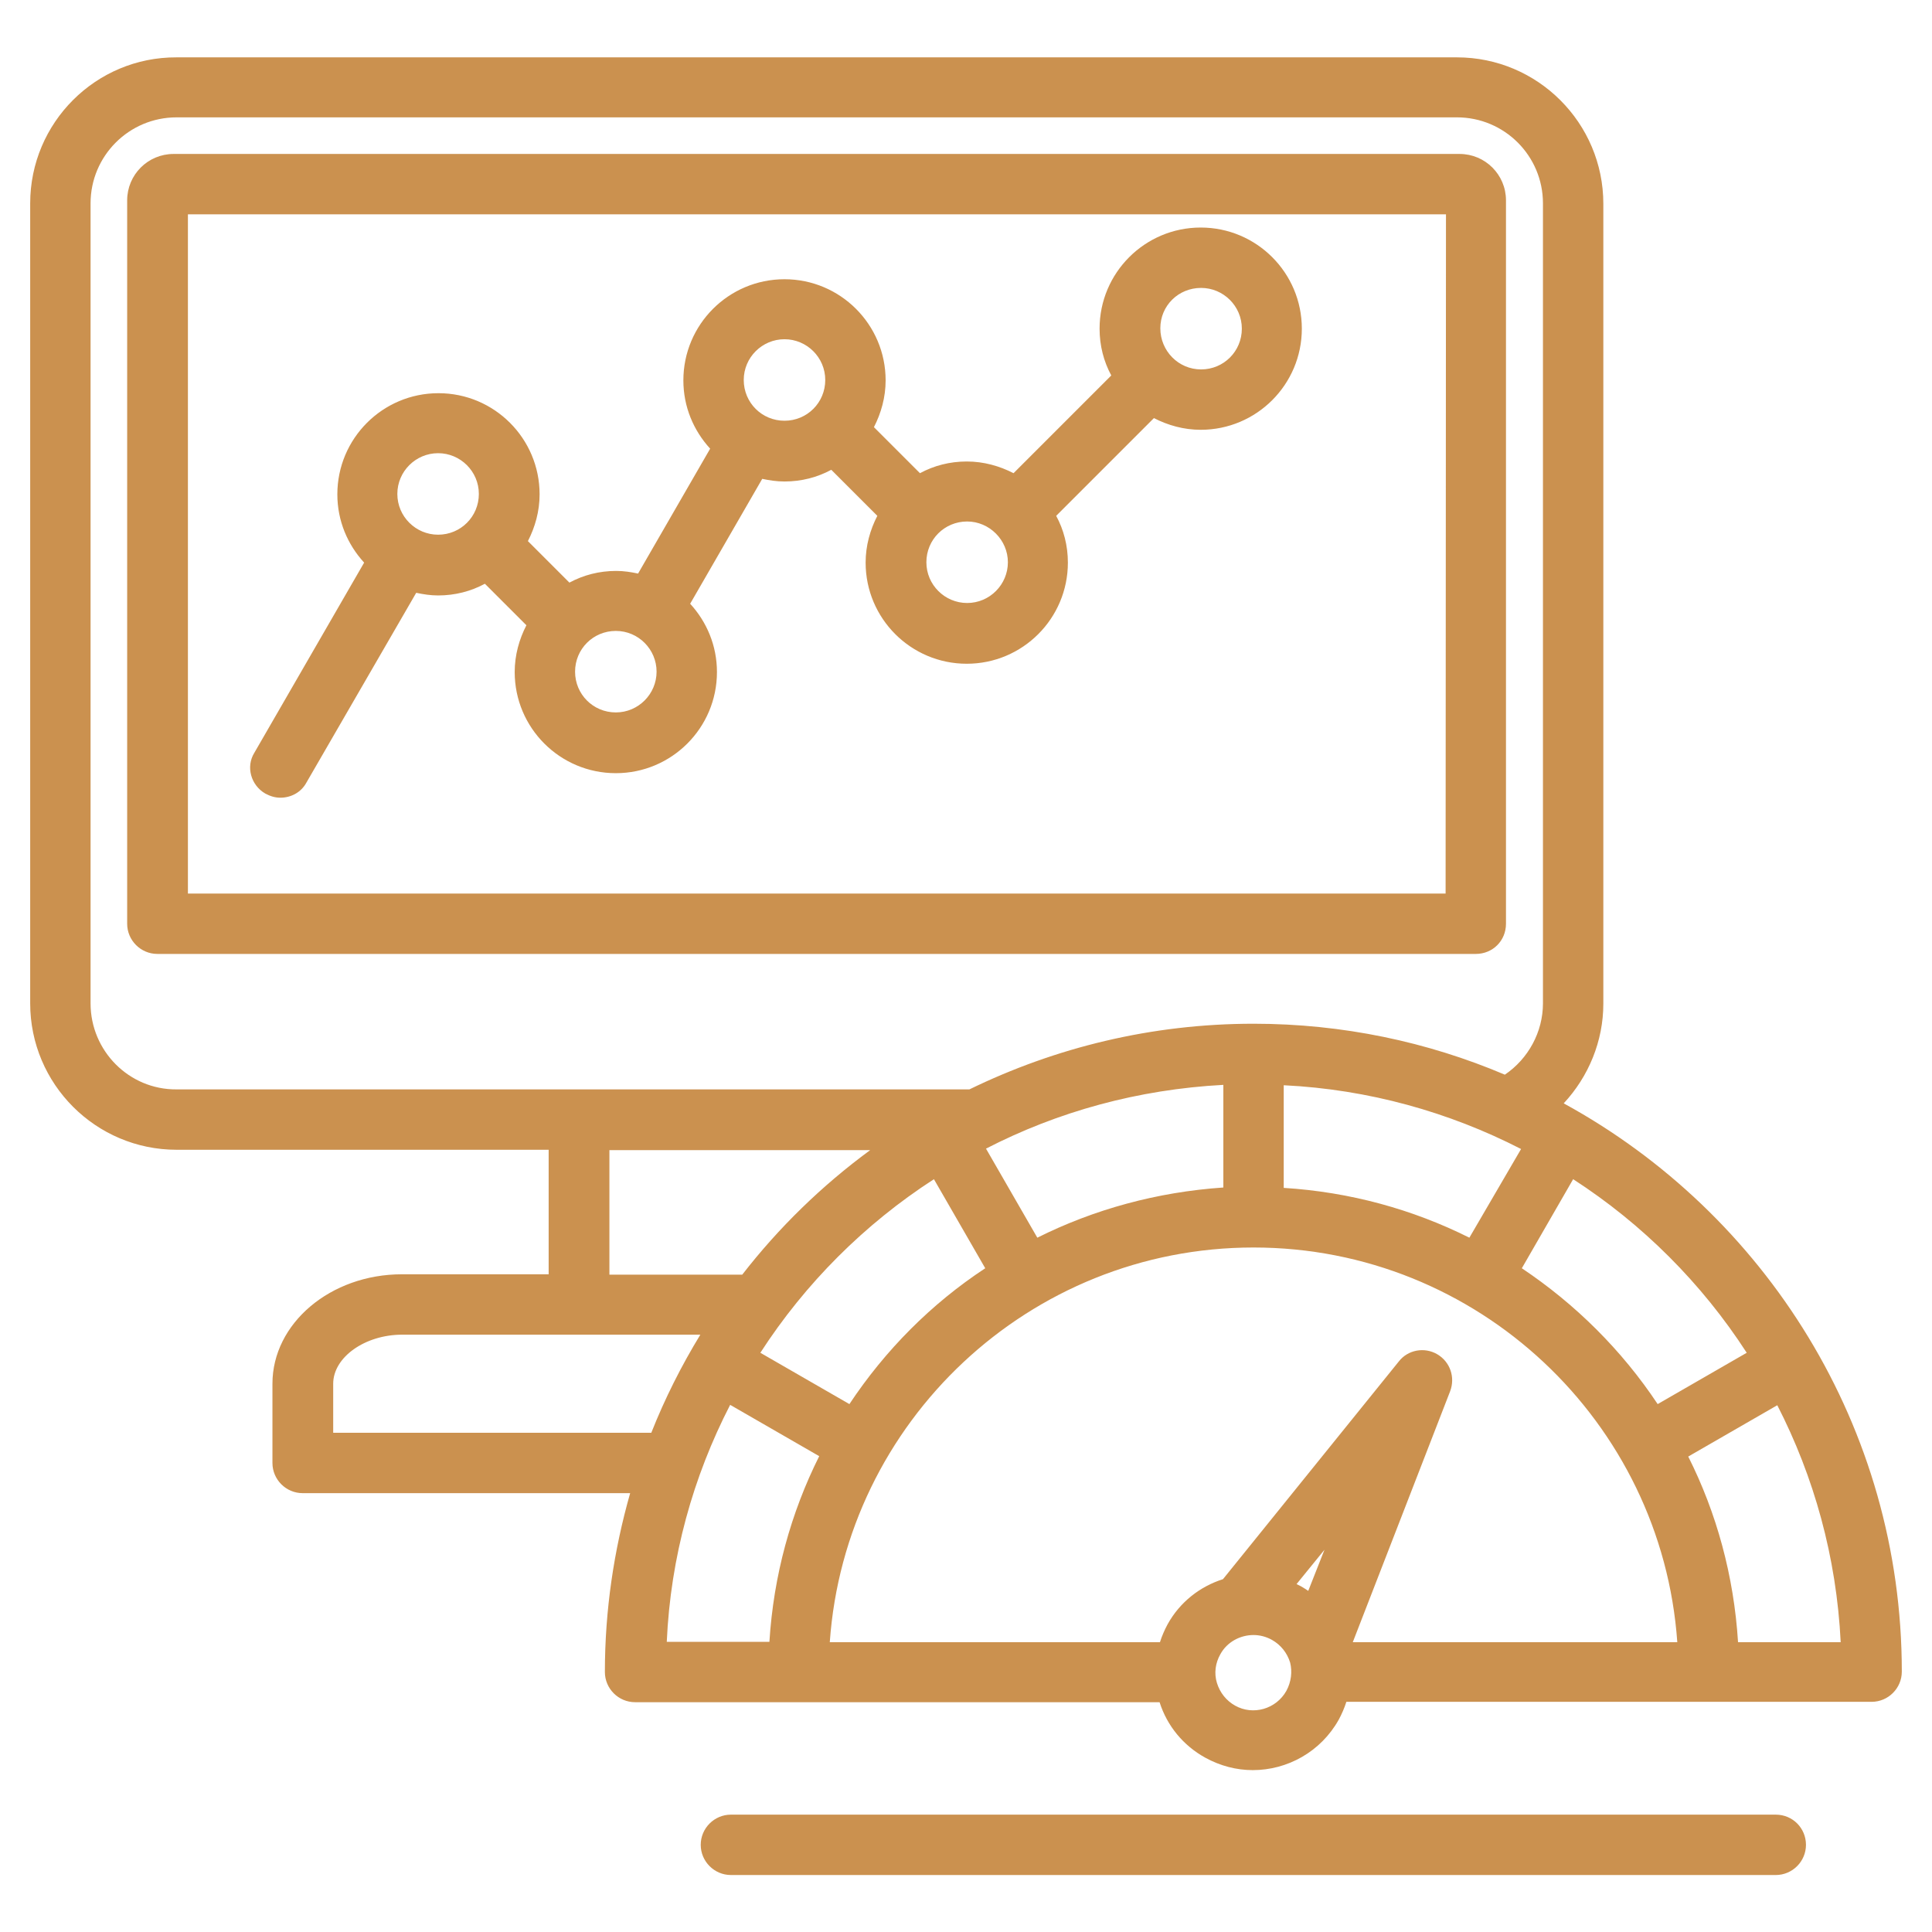 <?xml version="1.0" encoding="utf-8"?>
<!-- Generator: Adobe Illustrator 28.1.0, SVG Export Plug-In . SVG Version: 6.00 Build 0)  -->
<svg version="1.0" id="Layer_1" xmlns="http://www.w3.org/2000/svg" xmlns:xlink="http://www.w3.org/1999/xlink" x="0px" y="0px"
	 width="512px" height="512px" viewBox="0 0 512 512" enable-background="new 0 0 512 512" xml:space="preserve">
<path fill="#CB914F" d="M399.1,244.8V53.1c0-6.8-5.5-12.3-12.3-12.3H46c-6.8,0-12.3,5.5-12.3,12.3v191.7c0,4.4,3.6,8,8,8h349.4
	C395.6,252.8,399.1,249.3,399.1,244.8z M383.1,236.8H49.8v-180h333.4L383.1,236.8L383.1,236.8z M478.6,488.9c0,4.4-3.6,8-8,8H193.7
	c-4.4,0-8-3.6-8-8s3.6-8,8-8h276.9C475.1,480.9,478.6,484.5,478.6,488.9L478.6,488.9z M70.3,210.3c1.3,0.7,2.6,1.1,4,1.1
	c2.8,0,5.5-1.4,6.9-4l29.1-50.3c1.9,0.4,3.8,0.7,5.8,0.7c4.5,0,8.7-1.1,12.4-3.1l11,11c-1.9,3.7-3.1,7.9-3.1,12.4
	c0,14.8,12,26.8,26.8,26.8s26.8-12,26.8-26.8c0-7-2.7-13.3-7.1-18.1l19.1-33.1c1.9,0.4,3.8,0.7,5.9,0.7c4.5,0,8.7-1.1,12.4-3.1
	l12.2,12.2c-1.9,3.7-3.1,7.9-3.1,12.4c0,14.8,12,26.8,26.8,26.8s26.8-12,26.8-26.8c0-4.5-1.1-8.7-3.1-12.4l25.9-25.9
	c3.7,1.9,7.9,3.1,12.4,3.1c14.8,0,26.8-12,26.8-26.8c0-14.8-12-26.8-26.8-26.8s-26.8,12-26.8,26.8c0,4.5,1.1,8.7,3.1,12.4
	l-25.9,25.9c-3.7-1.9-7.9-3.1-12.4-3.1c-4.5,0-8.7,1.1-12.4,3.1l-12.2-12.2c1.9-3.7,3.1-7.9,3.1-12.4c0-14.8-12-26.8-26.8-26.8
	s-26.8,12-26.8,26.8c0,7,2.7,13.3,7.1,18.1l-19.1,33.1c-1.9-0.4-3.8-0.7-5.8-0.7c-4.5,0-8.7,1.1-12.4,3.1l-11-11
	c1.9-3.7,3.1-7.9,3.1-12.4c0-14.8-12-26.8-26.8-26.8s-26.8,12-26.8,26.8c0,7,2.7,13.3,7.1,18.1l-29.1,50.4
	C65.1,203.2,66.5,208.1,70.3,210.3L70.3,210.3z M318.3,76.3c5.9,0,10.8,4.8,10.8,10.8s-4.8,10.8-10.8,10.8S307.5,93,307.5,87
	S312.3,76.3,318.3,76.3z M267.1,149c0,5.9-4.8,10.8-10.8,10.8c-5.9,0-10.8-4.8-10.8-10.8s4.8-10.8,10.8-10.8
	C262.2,138.2,267.1,143.1,267.1,149z M207.9,89.9c5.9,0,10.8,4.8,10.8,10.8s-4.8,10.8-10.8,10.8s-10.8-4.8-10.8-10.8
	C197.1,94.7,202,89.9,207.9,89.9z M174,178c0,5.9-4.8,10.8-10.8,10.8s-10.8-4.8-10.8-10.8s4.8-10.8,10.8-10.8S174,172.1,174,178z
	 M116.1,120.1c5.9,0,10.8,4.8,10.8,10.8s-4.8,10.8-10.8,10.8c-5.9,0-10.8-4.8-10.8-10.8S110.2,120.1,116.1,120.1z M414.4,292.4
	c6.6-7.1,10.5-16.5,10.5-26.4v-212c0-21.4-17.4-38.8-38.8-38.8H46.8C25.4,15.1,8,32.5,8,53.9v212c0,21.4,17.4,38.8,38.8,38.8h98.6
	v33h-38.9c-18.9,0-34.3,13-34.3,29v21c0,4.4,3.6,8,8,8h86.8c-4.3,15.1-6.7,31-6.7,47.4v0c0,4.4,3.6,8,8,8l139,0
	c2,6.3,6.3,11.5,12.1,14.7c4,2.2,8.3,3.3,12.6,3.3c9.1,0,18-4.8,22.8-13.4c0.8-1.5,1.5-3.1,2-4.7H496c4.4,0,8-3.6,8-8
	C504,378.2,467.8,321.6,414.4,292.4z M487.8,435.2h-27.2c-1.1-17.6-5.7-34.3-13.2-49.2l23.6-13.6
	C480.7,391.3,486.7,412.6,487.8,435.2L487.8,435.2z M462.9,358.5l-23.6,13.6c-9.5-14.3-21.8-26.5-36-36l13.6-23.6
	C435.3,324.4,451,340.1,462.9,358.5z M193.5,372.3l23.6,13.6c-7.5,15-12.1,31.6-13.2,49.2h-27.2
	C177.7,412.6,183.7,391.3,193.5,372.3L193.5,372.3z M225.1,372.1l-23.6-13.6c11.9-18.4,27.6-34.1,46-46l13.6,23.6
	C246.8,345.5,234.6,357.8,225.1,372.1L225.1,372.1z M274.9,328l-13.6-23.6c19-9.8,40.3-15.7,62.9-16.9v27.2
	C306.6,315.9,289.9,320.5,274.9,328L274.9,328z M340.2,287.6c22.5,1.1,43.8,7.1,62.9,16.9L389.4,328c-15-7.5-31.6-12.1-49.2-13.2
	V287.6z M24,265.9v-212c0-12.6,10.2-22.8,22.8-22.8h339.3c12.6,0,22.8,10.2,22.8,22.8v212c0,7.6-3.9,14.7-10.1,18.9
	c-20.5-8.7-43-13.5-66.6-13.5c-27,0-52.5,6.3-75.3,17.4H46.8C34.2,288.8,24,278.5,24,265.9L24,265.9z M161.5,304.8h69.1
	c-12.8,9.4-24.2,20.5-33.9,33h-35.2V304.8z M88.3,379.7v-13c0-7,8.4-13,18.3-13h79c-5,8.2-9.4,16.9-13,26H88.3z M309.4,430.5
	c-0.8,1.5-1.5,3.1-2,4.7l-87.5,0c4.1-58.4,52.9-104.6,112.3-104.6c59.4,0,108.2,46.2,112.3,104.6h-86l25.8-66.5
	c1.4-3.7,0-7.8-3.4-9.8c-3.4-2-7.8-1.2-10.2,1.9l-46.6,57.7C318.1,420.4,312.7,424.5,309.4,430.5L309.4,430.5z M346.7,421.6
	c-0.6-0.4-1.2-0.8-1.9-1.2h0c-0.4-0.2-0.8-0.4-1.2-0.6l7.4-9.1L346.7,421.6z M340.9,448.1c-2.7,4.8-8.8,6.6-13.6,3.9
	c-2.3-1.3-4-3.4-4.8-6s-0.4-5.3,0.9-7.6c1.8-3.3,5.3-5.1,8.8-5.1c1.6,0,3.3,0.4,4.9,1.3c2.3,1.3,4,3.4,4.8,6
	C342.5,443,342.2,445.7,340.9,448.1z"/>
</svg>
